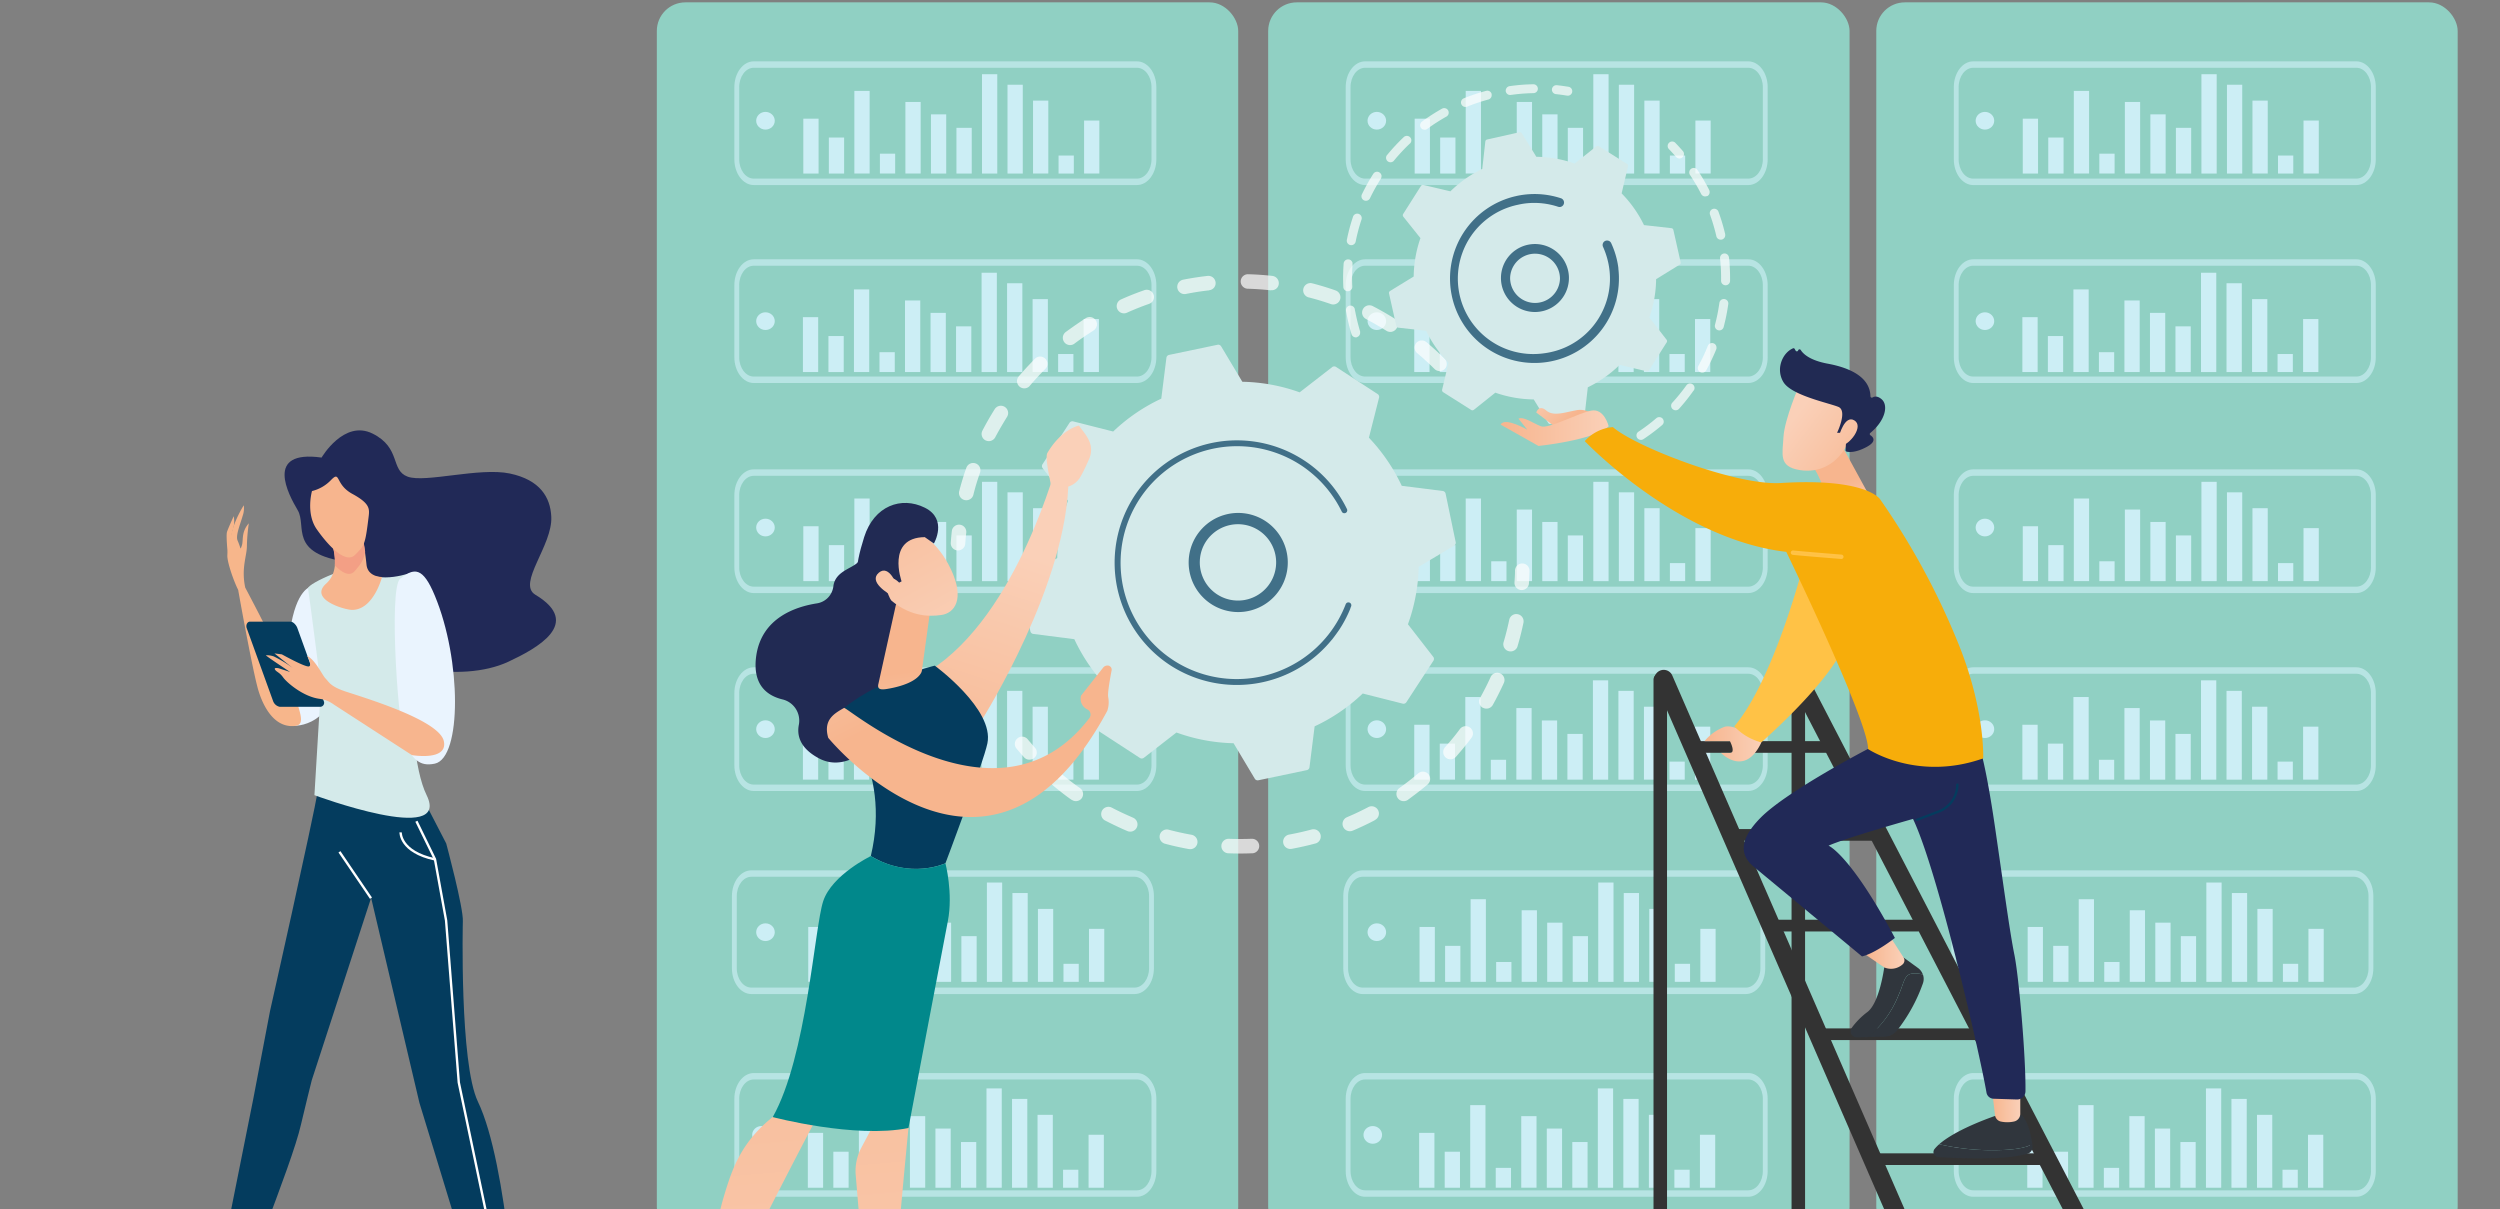 <?xml version="1.0" encoding="UTF-8"?> <svg xmlns="http://www.w3.org/2000/svg" xmlns:xlink="http://www.w3.org/1999/xlink" viewBox="0 0 740 358"><rect x="0" y="0" width="740" height="358" fill="#808080" stroke="none"/><defs><linearGradient id="a" x1="905.98" y1="180.11" x2="937.24" y2="251.25" gradientTransform="matrix(-1, 0.1, 0.1, 1, 1184.63, -109.09)" gradientUnits="userSpaceOnUse"><stop offset="0" stop-color="#fad0b8"></stop><stop offset="1" stop-color="#f7b58e"></stop></linearGradient><linearGradient id="b" x1="1327.96" y1="465.13" x2="1348.61" y2="223.78" gradientTransform="matrix(-1, 0, 0, 1, 1597.97, 0)" xlink:href="#a"></linearGradient><linearGradient id="c" x1="1369.5" y1="468.73" x2="1390.16" y2="227.31" gradientTransform="matrix(-1, 0, 0, 1, 1597.97, 0)" xlink:href="#a"></linearGradient><linearGradient id="d" x1="1325.69" y1="227.23" x2="1329.57" y2="198.85" gradientTransform="matrix(-1, 0, 0, 1, 1597.97, 0)" xlink:href="#a"></linearGradient><linearGradient id="e" x1="1315.9" y1="190.64" x2="1349.75" y2="130.41" gradientTransform="matrix(-1, 0, 0, 1, 1597.97, 0)" xlink:href="#a"></linearGradient><linearGradient id="f" x1="1323.11" y1="194.69" x2="1356.95" y2="134.45" gradientTransform="matrix(-1, 0, 0, 1, 1597.97, 0)" xlink:href="#a"></linearGradient><linearGradient id="g" x1="897.57" y1="177.76" x2="919.17" y2="226.89" xlink:href="#a"></linearGradient><linearGradient id="h" x1="6999.91" y1="4371.09" x2="7049.05" y2="4371.09" gradientTransform="matrix(0.45, 0.89, 0.89, -0.45, -6759.11, -4113.84)" xlink:href="#a"></linearGradient><linearGradient id="i" x1="524.88" y1="113.44" x2="514.51" y2="124.27" gradientTransform="matrix(-1, 0, 0, 1, 979.44, 0)" xlink:href="#a"></linearGradient><linearGradient id="j" x1="381.42" y1="328.1" x2="389.63" y2="328.1" gradientTransform="matrix(-1, 0, 0, 1, 979.44, 0)" xlink:href="#a"></linearGradient><linearGradient id="k" x1="415.73" y1="282.41" x2="427.27" y2="282.41" gradientTransform="matrix(-1, 0, 0, 1, 979.44, 0)" xlink:href="#a"></linearGradient><linearGradient id="l" x1="458.07" y1="220.19" x2="474.92" y2="220.19" gradientTransform="matrix(-1, 0, 0, 1, 979.44, 0)" xlink:href="#a"></linearGradient><linearGradient id="m" x1="1434.95" y1="-1928.87" x2="1375.73" y2="-1800.95" gradientTransform="matrix(-1, 0, 0, 1, 979.44, 0)" gradientUnits="userSpaceOnUse"><stop offset="0" stop-color="#f7b58e"></stop><stop offset="1" stop-color="#ffc246"></stop></linearGradient><linearGradient id="n" x1="430.85" y1="153.85" x2="434.31" y2="142.62" gradientTransform="matrix(-1, 0, 0, 1, 979.44, 0)" xlink:href="#a"></linearGradient><linearGradient id="o" x1="447.77" y1="122.88" x2="422.72" y2="142.04" gradientTransform="matrix(-1, 0, 0, 1, 979.44, 0)" xlink:href="#a"></linearGradient><linearGradient id="p" x1="444.67" y1="118.81" x2="419.62" y2="137.98" gradientTransform="matrix(-1, 0, 0, 1, 979.44, 0)" xlink:href="#a"></linearGradient><linearGradient id="q" x1="503.27" y1="126.73" x2="535.24" y2="126.73" gradientTransform="matrix(-1, 0, 0, 1, 979.44, 0)" xlink:href="#a"></linearGradient><linearGradient id="r" x1="688.78" y1="-161.88" x2="629.55" y2="-33.96" gradientTransform="matrix(1, 0, 0, 1, 0, 0)" xlink:href="#m"></linearGradient></defs><rect x="555.38" y="0.7" width="172.09" height="365.01" rx="8.46" transform="translate(1282.85 366.41) rotate(180)" style="fill:#90d0c3"></rect><path d="M697.49,54.78H584.07c-3.17,0-5.74-3.42-5.74-7.62V25.78c0-4.2,2.57-7.62,5.74-7.62H697.49c3.16,0,5.74,3.42,5.74,7.62V47.16C703.23,51.36,700.65,54.78,697.49,54.78ZM584.07,20.06c-2.38,0-4.31,2.57-4.31,5.72V47.16c0,3.15,1.93,5.71,4.31,5.71H697.49c2.37,0,4.31-2.56,4.31-5.71V25.78c0-3.15-1.94-5.72-4.31-5.72Z" style="fill:#cceef5;opacity:0.65"></path><path d="M697.49,113.37H584.07c-3.17,0-5.74-3.42-5.74-7.62V84.37c0-4.2,2.57-7.62,5.74-7.62H697.49c3.16,0,5.74,3.42,5.74,7.62v21.38C703.23,110,700.65,113.37,697.49,113.37ZM584.07,78.65c-2.38,0-4.31,2.57-4.31,5.72v21.38c0,3.15,1.93,5.71,4.31,5.71H697.49c2.37,0,4.31-2.56,4.31-5.71V84.37c0-3.15-1.94-5.72-4.31-5.72Z" style="fill:#cceef5;opacity:0.65"></path><path d="M697.49,175.55H584.07c-3.17,0-5.74-3.42-5.74-7.61V146.55c0-4.2,2.57-7.62,5.74-7.62H697.49c3.16,0,5.74,3.42,5.74,7.62v21.39C703.23,172.13,700.65,175.55,697.49,175.55ZM584.07,140.84c-2.38,0-4.31,2.56-4.31,5.71v21.39c0,3.15,1.93,5.71,4.31,5.71H697.49c2.37,0,4.31-2.56,4.31-5.71V146.55c0-3.15-1.94-5.71-4.31-5.71Z" style="fill:#cceef5;opacity:0.65"></path><path d="M697.49,234.14H584.07c-3.17,0-5.74-3.42-5.74-7.62V205.14c0-4.2,2.57-7.62,5.74-7.62H697.49c3.16,0,5.74,3.42,5.74,7.62v21.38C703.23,230.72,700.65,234.14,697.49,234.14ZM584.07,199.43c-2.38,0-4.31,2.56-4.31,5.71v21.38c0,3.15,1.93,5.72,4.31,5.72H697.49c2.37,0,4.31-2.57,4.31-5.72V205.14c0-3.15-1.94-5.71-4.31-5.71Z" style="fill:#cceef5;opacity:0.65"></path><path d="M696.77,294.24H583.35c-3.17,0-5.74-3.42-5.74-7.62V265.23c0-4.2,2.57-7.61,5.74-7.61H696.77c3.17,0,5.74,3.41,5.74,7.61v21.39C702.51,290.82,699.94,294.24,696.77,294.24ZM583.35,259.52c-2.37,0-4.31,2.56-4.31,5.71v21.39c0,3.15,1.94,5.71,4.31,5.71H696.77c2.38,0,4.31-2.56,4.31-5.71V265.23c0-3.15-1.93-5.71-4.31-5.71Z" style="fill:#cceef5;opacity:0.65"></path><path d="M697.49,354.24H584.07c-3.17,0-5.74-3.42-5.74-7.62V325.24c0-4.2,2.57-7.62,5.74-7.62H697.49c3.16,0,5.74,3.42,5.74,7.62v21.38C703.23,350.82,700.65,354.24,697.49,354.24ZM584.07,319.52c-2.38,0-4.31,2.57-4.31,5.72v21.38c0,3.15,1.93,5.71,4.31,5.71H697.49c2.37,0,4.31-2.56,4.31-5.71V325.24c0-3.15-1.94-5.72-4.31-5.72Z" style="fill:#cceef5;opacity:0.65"></path><ellipse cx="587.54" cy="35.74" rx="2.75" ry="2.62" style="fill:#cceef5"></ellipse><ellipse cx="587.54" cy="95.06" rx="2.75" ry="2.62" style="fill:#cceef5"></ellipse><ellipse cx="587.54" cy="156.15" rx="2.75" ry="2.62" style="fill:#cceef5"></ellipse><ellipse cx="587.54" cy="215.83" rx="2.75" ry="2.62" style="fill:#cceef5"></ellipse><ellipse cx="587.54" cy="275.93" rx="2.75" ry="2.62" style="fill:#cceef5"></ellipse><ellipse cx="586.34" cy="335.93" rx="2.75" ry="2.62" style="fill:#cceef5"></ellipse><rect x="600.07" y="335.33" width="4.52" height="16.24" style="fill:#cceef5"></rect><rect x="607.63" y="340.91" width="4.52" height="10.66" style="fill:#cceef5"></rect><rect x="615.18" y="327.12" width="4.52" height="24.45" style="fill:#cceef5"></rect><rect x="622.74" y="345.69" width="4.52" height="5.87" style="fill:#cceef5"></rect><rect x="630.29" y="330.38" width="4.52" height="21.18" style="fill:#cceef5"></rect><rect x="637.85" y="334.05" width="4.52" height="17.52" style="fill:#cceef5"></rect><rect x="645.4" y="338.04" width="4.52" height="13.53" style="fill:#cceef5"></rect><rect x="652.96" y="322.17" width="4.52" height="29.4" style="fill:#cceef5"></rect><rect x="660.51" y="325.28" width="4.52" height="26.29" style="fill:#cceef5"></rect><rect x="668.07" y="329.99" width="4.52" height="21.58" style="fill:#cceef5"></rect><rect x="675.62" y="346.24" width="4.52" height="5.33" style="fill:#cceef5"></rect><rect x="683.17" y="335.89" width="4.52" height="15.68" style="fill:#cceef5"></rect><rect x="600.19" y="274.38" width="4.52" height="16.24" style="fill:#cceef5"></rect><rect x="607.75" y="279.97" width="4.52" height="10.66" style="fill:#cceef5"></rect><rect x="615.3" y="266.17" width="4.52" height="24.45" style="fill:#cceef5"></rect><rect x="622.86" y="284.75" width="4.52" height="5.87" style="fill:#cceef5"></rect><rect x="630.41" y="269.44" width="4.52" height="21.18" style="fill:#cceef5"></rect><rect x="637.97" y="273.11" width="4.52" height="17.52" style="fill:#cceef5"></rect><rect x="645.52" y="277.1" width="4.52" height="13.53" style="fill:#cceef5"></rect><rect x="653.08" y="261.23" width="4.52" height="29.4" style="fill:#cceef5"></rect><rect x="660.63" y="264.34" width="4.52" height="26.29" style="fill:#cceef5"></rect><rect x="668.19" y="269.04" width="4.52" height="21.58" style="fill:#cceef5"></rect><rect x="675.74" y="285.29" width="4.52" height="5.33" style="fill:#cceef5"></rect><rect x="683.3" y="274.94" width="4.52" height="15.68" style="fill:#cceef5"></rect><rect x="598.62" y="214.53" width="4.52" height="16.24" style="fill:#cceef5"></rect><rect x="606.17" y="220.11" width="4.52" height="10.66" style="fill:#cceef5"></rect><rect x="613.73" y="206.32" width="4.52" height="24.45" style="fill:#cceef5"></rect><rect x="621.28" y="224.9" width="4.52" height="5.87" style="fill:#cceef5"></rect><rect x="628.83" y="209.59" width="4.52" height="21.18" style="fill:#cceef5"></rect><rect x="636.39" y="213.26" width="4.52" height="17.52" style="fill:#cceef5"></rect><rect x="643.94" y="217.24" width="4.52" height="13.53" style="fill:#cceef5"></rect><rect x="651.5" y="201.38" width="4.52" height="29.4" style="fill:#cceef5"></rect><rect x="659.05" y="204.49" width="4.52" height="26.29" style="fill:#cceef5"></rect><rect x="666.61" y="209.19" width="4.52" height="21.58" style="fill:#cceef5"></rect><rect x="674.16" y="225.44" width="4.52" height="5.33" style="fill:#cceef5"></rect><rect x="681.72" y="215.09" width="4.52" height="15.68" style="fill:#cceef5"></rect><rect x="598.74" y="155.77" width="4.52" height="16.24" style="fill:#cceef5"></rect><rect x="606.29" y="161.36" width="4.52" height="10.66" style="fill:#cceef5"></rect><rect x="613.85" y="147.56" width="4.52" height="24.45" style="fill:#cceef5"></rect><rect x="621.4" y="166.14" width="4.52" height="5.87" style="fill:#cceef5"></rect><rect x="628.96" y="150.83" width="4.52" height="21.18" style="fill:#cceef5"></rect><rect x="636.51" y="154.5" width="4.52" height="17.52" style="fill:#cceef5"></rect><rect x="644.07" y="158.49" width="4.52" height="13.53" style="fill:#cceef5"></rect><rect x="651.62" y="142.62" width="4.52" height="29.4" style="fill:#cceef5"></rect><rect x="659.18" y="145.73" width="4.52" height="26.29" style="fill:#cceef5"></rect><rect x="666.73" y="150.43" width="4.52" height="21.58" style="fill:#cceef5"></rect><rect x="674.29" y="166.68" width="4.52" height="5.33" style="fill:#cceef5"></rect><rect x="681.84" y="156.33" width="4.52" height="15.68" style="fill:#cceef5"></rect><rect x="598.62" y="93.88" width="4.52" height="16.24" style="fill:#cceef5"></rect><rect x="606.17" y="99.47" width="4.52" height="10.66" style="fill:#cceef5"></rect><rect x="613.73" y="85.67" width="4.52" height="24.45" style="fill:#cceef5"></rect><rect x="621.28" y="104.25" width="4.52" height="5.87" style="fill:#cceef5"></rect><rect x="628.83" y="88.94" width="4.52" height="21.18" style="fill:#cceef5"></rect><rect x="636.39" y="92.61" width="4.52" height="17.52" style="fill:#cceef5"></rect><rect x="643.94" y="96.6" width="4.52" height="13.53" style="fill:#cceef5"></rect><rect x="651.5" y="80.73" width="4.52" height="29.4" style="fill:#cceef5"></rect><rect x="659.05" y="83.84" width="4.52" height="26.29" style="fill:#cceef5"></rect><rect x="666.61" y="88.54" width="4.52" height="21.58" style="fill:#cceef5"></rect><rect x="674.16" y="104.79" width="4.52" height="5.33" style="fill:#cceef5"></rect><rect x="681.72" y="94.44" width="4.52" height="15.68" style="fill:#cceef5"></rect><rect x="598.74" y="35.13" width="4.52" height="16.24" style="fill:#cceef5"></rect><rect x="606.29" y="40.71" width="4.52" height="10.66" style="fill:#cceef5"></rect><rect x="613.85" y="26.91" width="4.52" height="24.45" style="fill:#cceef5"></rect><rect x="621.4" y="45.49" width="4.52" height="5.87" style="fill:#cceef5"></rect><rect x="628.96" y="30.18" width="4.52" height="21.18" style="fill:#cceef5"></rect><rect x="636.51" y="33.85" width="4.52" height="17.52" style="fill:#cceef5"></rect><rect x="644.07" y="37.84" width="4.52" height="13.53" style="fill:#cceef5"></rect><rect x="651.62" y="21.97" width="4.52" height="29.4" style="fill:#cceef5"></rect><rect x="659.18" y="25.08" width="4.52" height="26.29" style="fill:#cceef5"></rect><rect x="666.73" y="29.78" width="4.52" height="21.58" style="fill:#cceef5"></rect><rect x="674.29" y="46.04" width="4.52" height="5.33" style="fill:#cceef5"></rect><rect x="681.84" y="35.68" width="4.52" height="15.68" style="fill:#cceef5"></rect><rect x="375.38" y="0.7" width="172.09" height="365.01" rx="8.46" transform="translate(922.85 366.41) rotate(180)" style="fill:#90d0c3"></rect><path d="M517.49,54.78H404.07c-3.17,0-5.74-3.42-5.74-7.62V25.78c0-4.2,2.57-7.62,5.74-7.62H517.49c3.17,0,5.74,3.42,5.74,7.62V47.16C523.23,51.36,520.66,54.78,517.49,54.78ZM404.07,20.06c-2.38,0-4.31,2.57-4.31,5.72V47.16c0,3.15,1.93,5.71,4.31,5.71H517.49c2.37,0,4.31-2.56,4.31-5.71V25.78c0-3.15-1.94-5.72-4.31-5.72Z" style="fill:#cceef5;opacity:0.65"></path><path d="M517.49,113.37H404.07c-3.17,0-5.74-3.42-5.74-7.62V84.37c0-4.2,2.57-7.62,5.74-7.62H517.49c3.17,0,5.74,3.42,5.74,7.62v21.38C523.23,110,520.66,113.37,517.49,113.37ZM404.07,78.65c-2.38,0-4.31,2.57-4.31,5.72v21.38c0,3.15,1.93,5.71,4.31,5.71H517.49c2.37,0,4.31-2.56,4.31-5.71V84.37c0-3.15-1.94-5.72-4.31-5.72Z" style="fill:#cceef5;opacity:0.65"></path><path d="M517.49,175.55H404.07c-3.17,0-5.74-3.42-5.74-7.61V146.55c0-4.2,2.57-7.62,5.74-7.62H517.49c3.17,0,5.74,3.42,5.74,7.62v21.39C523.23,172.13,520.66,175.55,517.49,175.55ZM404.07,140.84c-2.38,0-4.31,2.56-4.31,5.71v21.39c0,3.15,1.93,5.71,4.31,5.71H517.49c2.37,0,4.31-2.56,4.31-5.71V146.55c0-3.15-1.94-5.71-4.31-5.71Z" style="fill:#cceef5;opacity:0.65"></path><path d="M517.49,234.14H404.07c-3.17,0-5.74-3.42-5.74-7.62V205.14c0-4.2,2.57-7.62,5.74-7.62H517.49c3.17,0,5.74,3.42,5.74,7.62v21.38C523.23,230.72,520.66,234.14,517.49,234.14ZM404.07,199.43c-2.38,0-4.31,2.56-4.31,5.71v21.38c0,3.15,1.93,5.72,4.31,5.72H517.49c2.37,0,4.31-2.57,4.31-5.72V205.14c0-3.15-1.94-5.71-4.31-5.71Z" style="fill:#cceef5;opacity:0.65"></path><path d="M516.77,294.24H403.35c-3.16,0-5.74-3.42-5.74-7.62V265.23c0-4.2,2.58-7.61,5.74-7.61H516.77c3.17,0,5.74,3.41,5.74,7.61v21.39C522.51,290.82,519.94,294.24,516.77,294.24ZM403.35,259.52c-2.37,0-4.31,2.56-4.31,5.71v21.39c0,3.15,1.94,5.71,4.31,5.71H516.77c2.38,0,4.31-2.56,4.31-5.71V265.23c0-3.15-1.93-5.71-4.31-5.71Z" style="fill:#cceef5;opacity:0.65"></path><path d="M517.49,354.24H404.07c-3.17,0-5.74-3.42-5.74-7.62V325.24c0-4.2,2.57-7.62,5.74-7.62H517.49c3.17,0,5.74,3.42,5.74,7.62v21.38C523.23,350.82,520.66,354.24,517.49,354.24ZM404.07,319.52c-2.38,0-4.31,2.57-4.31,5.72v21.38c0,3.15,1.93,5.71,4.31,5.71H517.49c2.37,0,4.31-2.56,4.31-5.71V325.24c0-3.15-1.94-5.72-4.31-5.72Z" style="fill:#cceef5;opacity:0.65"></path><ellipse cx="407.54" cy="35.74" rx="2.75" ry="2.62" style="fill:#cceef5"></ellipse><ellipse cx="407.54" cy="95.06" rx="2.75" ry="2.62" style="fill:#cceef5"></ellipse><ellipse cx="407.54" cy="156.15" rx="2.75" ry="2.62" style="fill:#cceef5"></ellipse><ellipse cx="407.54" cy="215.83" rx="2.75" ry="2.62" style="fill:#cceef5"></ellipse><ellipse cx="407.54" cy="275.93" rx="2.75" ry="2.62" style="fill:#cceef5"></ellipse><ellipse cx="406.34" cy="335.93" rx="2.75" ry="2.62" style="fill:#cceef5"></ellipse><rect x="420.07" y="335.33" width="4.52" height="16.24" style="fill:#cceef5"></rect><rect x="427.63" y="340.91" width="4.52" height="10.66" style="fill:#cceef5"></rect><rect x="435.18" y="327.12" width="4.52" height="24.45" style="fill:#cceef5"></rect><rect x="442.74" y="345.69" width="4.52" height="5.87" style="fill:#cceef5"></rect><rect x="450.29" y="330.38" width="4.52" height="21.18" style="fill:#cceef5"></rect><rect x="457.85" y="334.05" width="4.52" height="17.52" style="fill:#cceef5"></rect><rect x="465.4" y="338.04" width="4.52" height="13.53" style="fill:#cceef5"></rect><rect x="472.96" y="322.17" width="4.52" height="29.4" style="fill:#cceef5"></rect><rect x="480.51" y="325.28" width="4.52" height="26.29" style="fill:#cceef5"></rect><rect x="488.07" y="329.99" width="4.52" height="21.58" style="fill:#cceef5"></rect><rect x="495.62" y="346.24" width="4.52" height="5.33" style="fill:#cceef5"></rect><rect x="503.18" y="335.89" width="4.52" height="15.68" style="fill:#cceef5"></rect><rect x="420.19" y="274.38" width="4.52" height="16.24" style="fill:#cceef5"></rect><rect x="427.75" y="279.97" width="4.52" height="10.66" style="fill:#cceef5"></rect><rect x="435.3" y="266.17" width="4.52" height="24.45" style="fill:#cceef5"></rect><rect x="442.86" y="284.75" width="4.52" height="5.87" style="fill:#cceef5"></rect><rect x="450.41" y="269.44" width="4.52" height="21.18" style="fill:#cceef5"></rect><rect x="457.97" y="273.11" width="4.52" height="17.52" style="fill:#cceef5"></rect><rect x="465.52" y="277.1" width="4.52" height="13.53" style="fill:#cceef5"></rect><rect x="473.08" y="261.23" width="4.52" height="29.4" style="fill:#cceef5"></rect><rect x="480.63" y="264.34" width="4.52" height="26.29" style="fill:#cceef5"></rect><rect x="488.19" y="269.04" width="4.52" height="21.58" style="fill:#cceef5"></rect><rect x="495.74" y="285.29" width="4.52" height="5.33" style="fill:#cceef5"></rect><rect x="503.3" y="274.94" width="4.52" height="15.68" style="fill:#cceef5"></rect><rect x="418.62" y="214.53" width="4.52" height="16.24" style="fill:#cceef5"></rect><rect x="426.17" y="220.11" width="4.52" height="10.66" style="fill:#cceef5"></rect><rect x="433.73" y="206.32" width="4.52" height="24.45" style="fill:#cceef5"></rect><rect x="441.28" y="224.9" width="4.52" height="5.87" style="fill:#cceef5"></rect><rect x="448.84" y="209.59" width="4.52" height="21.18" style="fill:#cceef5"></rect><rect x="456.39" y="213.26" width="4.52" height="17.52" style="fill:#cceef5"></rect><rect x="463.95" y="217.24" width="4.52" height="13.53" style="fill:#cceef5"></rect><rect x="471.5" y="201.38" width="4.52" height="29.4" style="fill:#cceef5"></rect><rect x="479.05" y="204.49" width="4.52" height="26.29" style="fill:#cceef5"></rect><rect x="486.61" y="209.19" width="4.52" height="21.58" style="fill:#cceef5"></rect><rect x="494.16" y="225.44" width="4.52" height="5.33" style="fill:#cceef5"></rect><rect x="501.72" y="215.09" width="4.52" height="15.68" style="fill:#cceef5"></rect><rect x="418.74" y="155.77" width="4.52" height="16.24" style="fill:#cceef5"></rect><rect x="426.29" y="161.36" width="4.52" height="10.66" style="fill:#cceef5"></rect><rect x="433.85" y="147.56" width="4.52" height="24.45" style="fill:#cceef5"></rect><rect x="441.4" y="166.14" width="4.52" height="5.87" style="fill:#cceef5"></rect><rect x="448.96" y="150.83" width="4.52" height="21.18" style="fill:#cceef5"></rect><rect x="456.51" y="154.5" width="4.52" height="17.52" style="fill:#cceef5"></rect><rect x="464.07" y="158.49" width="4.52" height="13.53" style="fill:#cceef5"></rect><rect x="471.62" y="142.62" width="4.52" height="29.4" style="fill:#cceef5"></rect><rect x="479.18" y="145.73" width="4.52" height="26.29" style="fill:#cceef5"></rect><rect x="486.73" y="150.43" width="4.52" height="21.58" style="fill:#cceef5"></rect><rect x="494.29" y="166.68" width="4.52" height="5.33" style="fill:#cceef5"></rect><rect x="501.84" y="156.33" width="4.52" height="15.68" style="fill:#cceef5"></rect><rect x="418.62" y="93.88" width="4.52" height="16.24" style="fill:#cceef5"></rect><rect x="426.17" y="99.47" width="4.52" height="10.66" style="fill:#cceef5"></rect><rect x="433.73" y="85.67" width="4.52" height="24.45" style="fill:#cceef5"></rect><rect x="441.28" y="104.25" width="4.52" height="5.87" style="fill:#cceef5"></rect><rect x="448.84" y="88.94" width="4.52" height="21.18" style="fill:#cceef5"></rect><rect x="456.39" y="92.61" width="4.52" height="17.52" style="fill:#cceef5"></rect><rect x="463.95" y="96.6" width="4.52" height="13.53" style="fill:#cceef5"></rect><rect x="471.5" y="80.73" width="4.52" height="29.4" style="fill:#cceef5"></rect><rect x="479.05" y="83.84" width="4.52" height="26.29" style="fill:#cceef5"></rect><rect x="486.61" y="88.54" width="4.52" height="21.58" style="fill:#cceef5"></rect><rect x="494.16" y="104.79" width="4.52" height="5.33" style="fill:#cceef5"></rect><rect x="501.72" y="94.44" width="4.52" height="15.68" style="fill:#cceef5"></rect><rect x="418.74" y="35.13" width="4.52" height="16.24" style="fill:#cceef5"></rect><rect x="426.29" y="40.71" width="4.52" height="10.66" style="fill:#cceef5"></rect><rect x="433.85" y="26.91" width="4.52" height="24.45" style="fill:#cceef5"></rect><rect x="441.4" y="45.49" width="4.52" height="5.87" style="fill:#cceef5"></rect><rect x="448.96" y="30.18" width="4.52" height="21.18" style="fill:#cceef5"></rect><rect x="456.51" y="33.85" width="4.52" height="17.52" style="fill:#cceef5"></rect><rect x="464.07" y="37.84" width="4.52" height="13.53" style="fill:#cceef5"></rect><rect x="471.62" y="21.97" width="4.52" height="29.4" style="fill:#cceef5"></rect><rect x="479.18" y="25.08" width="4.52" height="26.29" style="fill:#cceef5"></rect><rect x="486.73" y="29.78" width="4.52" height="21.58" style="fill:#cceef5"></rect><rect x="494.29" y="46.04" width="4.52" height="5.33" style="fill:#cceef5"></rect><rect x="501.84" y="35.68" width="4.52" height="15.68" style="fill:#cceef5"></rect><rect x="194.43" y="0.7" width="172.09" height="365.01" rx="8.46" transform="translate(560.94 366.41) rotate(180)" style="fill:#90d0c3"></rect><path d="M336.53,54.78H223.11c-3.16,0-5.74-3.42-5.74-7.62V25.78c0-4.2,2.58-7.62,5.74-7.62H336.53c3.17,0,5.75,3.42,5.75,7.62V47.16C342.28,51.36,339.7,54.78,336.53,54.78ZM223.11,20.06c-2.37,0-4.3,2.57-4.3,5.72V47.16c0,3.15,1.93,5.71,4.3,5.71H336.53c2.38,0,4.31-2.56,4.31-5.71V25.78c0-3.15-1.93-5.72-4.31-5.72Z" style="fill:#cceef5;opacity:0.65"></path><path d="M336.53,113.37H223.11c-3.16,0-5.74-3.42-5.74-7.62V84.37c0-4.2,2.58-7.62,5.74-7.62H336.53c3.17,0,5.75,3.42,5.75,7.62v21.38C342.28,110,339.7,113.37,336.53,113.37ZM223.11,78.65c-2.37,0-4.3,2.57-4.3,5.72v21.38c0,3.15,1.93,5.71,4.3,5.71H336.53c2.38,0,4.31-2.56,4.31-5.71V84.37c0-3.15-1.93-5.72-4.31-5.72Z" style="fill:#cceef5;opacity:0.65"></path><path d="M336.53,175.55H223.11c-3.16,0-5.74-3.42-5.74-7.61V146.55c0-4.2,2.58-7.62,5.74-7.62H336.53c3.17,0,5.75,3.42,5.75,7.62v21.39C342.28,172.13,339.7,175.55,336.53,175.55ZM223.11,140.84c-2.37,0-4.3,2.56-4.3,5.71v21.39c0,3.15,1.93,5.71,4.3,5.71H336.53c2.38,0,4.31-2.56,4.31-5.71V146.55c0-3.15-1.93-5.71-4.31-5.71Z" style="fill:#cceef5;opacity:0.65"></path><path d="M336.53,234.14H223.11c-3.16,0-5.74-3.42-5.74-7.62V205.14c0-4.2,2.58-7.62,5.74-7.62H336.53c3.17,0,5.75,3.42,5.75,7.62v21.38C342.28,230.72,339.7,234.14,336.53,234.14ZM223.11,199.43c-2.37,0-4.3,2.56-4.3,5.71v21.38c0,3.15,1.93,5.72,4.3,5.72H336.53c2.38,0,4.31-2.57,4.31-5.72V205.14c0-3.15-1.93-5.71-4.31-5.71Z" style="fill:#cceef5;opacity:0.65"></path><path d="M335.82,294.24H222.4c-3.17,0-5.75-3.42-5.75-7.62V265.23c0-4.2,2.58-7.61,5.75-7.61H335.82c3.16,0,5.74,3.41,5.74,7.61v21.39C341.56,290.82,339,294.24,335.82,294.24ZM222.4,259.52c-2.38,0-4.31,2.56-4.31,5.71v21.39c0,3.15,1.93,5.71,4.31,5.71H335.82c2.37,0,4.3-2.56,4.3-5.71V265.23c0-3.15-1.93-5.71-4.3-5.71Z" style="fill:#cceef5;opacity:0.65"></path><path d="M336.53,354.24H223.11c-3.16,0-5.74-3.42-5.74-7.62V325.24c0-4.2,2.58-7.62,5.74-7.62H336.53c3.17,0,5.75,3.42,5.75,7.62v21.38C342.28,350.82,339.7,354.24,336.53,354.24ZM223.11,319.52c-2.37,0-4.3,2.57-4.3,5.72v21.38c0,3.15,1.93,5.71,4.3,5.71H336.53c2.38,0,4.31-2.56,4.31-5.71V325.24c0-3.15-1.93-5.72-4.31-5.72Z" style="fill:#cceef5;opacity:0.65"></path><ellipse cx="226.58" cy="35.74" rx="2.75" ry="2.62" style="fill:#cceef5"></ellipse><ellipse cx="226.58" cy="95.06" rx="2.75" ry="2.62" style="fill:#cceef5"></ellipse><ellipse cx="226.58" cy="156.15" rx="2.75" ry="2.62" style="fill:#cceef5"></ellipse><ellipse cx="226.58" cy="215.83" rx="2.75" ry="2.62" style="fill:#cceef5"></ellipse><ellipse cx="226.58" cy="275.93" rx="2.75" ry="2.62" style="fill:#cceef5"></ellipse><ellipse cx="225.39" cy="335.93" rx="2.75" ry="2.62" style="fill:#cceef5"></ellipse><rect x="239.12" y="335.33" width="4.52" height="16.24" style="fill:#cceef5"></rect><rect x="246.67" y="340.91" width="4.52" height="10.66" style="fill:#cceef5"></rect><rect x="254.23" y="327.12" width="4.52" height="24.45" style="fill:#cceef5"></rect><rect x="261.78" y="345.69" width="4.52" height="5.87" style="fill:#cceef5"></rect><rect x="269.34" y="330.38" width="4.52" height="21.18" style="fill:#cceef5"></rect><rect x="276.89" y="334.05" width="4.52" height="17.52" style="fill:#cceef5"></rect><rect x="284.45" y="338.04" width="4.52" height="13.53" style="fill:#cceef5"></rect><rect x="292" y="322.17" width="4.52" height="29.4" style="fill:#cceef5"></rect><rect x="299.56" y="325.28" width="4.52" height="26.29" style="fill:#cceef5"></rect><rect x="307.11" y="329.99" width="4.52" height="21.58" style="fill:#cceef5"></rect><rect x="314.67" y="346.24" width="4.52" height="5.33" style="fill:#cceef5"></rect><rect x="322.22" y="335.89" width="4.52" height="15.68" style="fill:#cceef5"></rect><rect x="239.24" y="274.38" width="4.52" height="16.24" style="fill:#cceef5"></rect><rect x="246.79" y="279.97" width="4.52" height="10.66" style="fill:#cceef5"></rect><rect x="254.35" y="266.17" width="4.52" height="24.45" style="fill:#cceef5"></rect><rect x="261.9" y="284.75" width="4.52" height="5.87" style="fill:#cceef5"></rect><rect x="269.46" y="269.44" width="4.52" height="21.18" style="fill:#cceef5"></rect><rect x="277.01" y="273.11" width="4.52" height="17.52" style="fill:#cceef5"></rect><rect x="284.57" y="277.1" width="4.52" height="13.53" style="fill:#cceef5"></rect><rect x="292.12" y="261.23" width="4.52" height="29.4" style="fill:#cceef5"></rect><rect x="299.68" y="264.34" width="4.52" height="26.29" style="fill:#cceef5"></rect><rect x="307.23" y="269.04" width="4.52" height="21.58" style="fill:#cceef5"></rect><rect x="314.79" y="285.29" width="4.52" height="5.33" style="fill:#cceef5"></rect><rect x="322.34" y="274.94" width="4.52" height="15.68" style="fill:#cceef5"></rect><rect x="237.66" y="214.53" width="4.52" height="16.24" style="fill:#cceef5"></rect><rect x="245.22" y="220.11" width="4.52" height="10.66" style="fill:#cceef5"></rect><rect x="252.77" y="206.32" width="4.52" height="24.45" style="fill:#cceef5"></rect><rect x="260.33" y="224.9" width="4.52" height="5.87" style="fill:#cceef5"></rect><rect x="267.88" y="209.59" width="4.52" height="21.18" style="fill:#cceef5"></rect><rect x="275.44" y="213.26" width="4.52" height="17.52" style="fill:#cceef5"></rect><rect x="282.99" y="217.24" width="4.52" height="13.53" style="fill:#cceef5"></rect><rect x="290.55" y="201.38" width="4.52" height="29.4" style="fill:#cceef5"></rect><rect x="298.1" y="204.49" width="4.52" height="26.29" style="fill:#cceef5"></rect><rect x="305.65" y="209.19" width="4.52" height="21.58" style="fill:#cceef5"></rect><rect x="313.21" y="225.44" width="4.52" height="5.33" style="fill:#cceef5"></rect><rect x="320.76" y="215.09" width="4.52" height="15.68" style="fill:#cceef5"></rect><rect x="237.78" y="155.77" width="4.52" height="16.24" style="fill:#cceef5"></rect><rect x="245.34" y="161.36" width="4.52" height="10.66" style="fill:#cceef5"></rect><rect x="252.89" y="147.56" width="4.52" height="24.45" style="fill:#cceef5"></rect><rect x="260.45" y="166.14" width="4.52" height="5.87" style="fill:#cceef5"></rect><rect x="268" y="150.83" width="4.52" height="21.18" style="fill:#cceef5"></rect><rect x="275.56" y="154.5" width="4.52" height="17.52" style="fill:#cceef5"></rect><rect x="283.11" y="158.49" width="4.52" height="13.53" style="fill:#cceef5"></rect><rect x="290.67" y="142.62" width="4.52" height="29.4" style="fill:#cceef5"></rect><rect x="298.22" y="145.73" width="4.52" height="26.29" style="fill:#cceef5"></rect><rect x="305.78" y="150.43" width="4.52" height="21.58" style="fill:#cceef5"></rect><rect x="313.33" y="166.68" width="4.52" height="5.33" style="fill:#cceef5"></rect><rect x="320.89" y="156.33" width="4.52" height="15.68" style="fill:#cceef5"></rect><rect x="237.66" y="93.88" width="4.52" height="16.24" style="fill:#cceef5"></rect><rect x="245.22" y="99.47" width="4.52" height="10.66" style="fill:#cceef5"></rect><rect x="252.77" y="85.67" width="4.52" height="24.45" style="fill:#cceef5"></rect><rect x="260.33" y="104.25" width="4.52" height="5.87" style="fill:#cceef5"></rect><rect x="267.88" y="88.94" width="4.52" height="21.18" style="fill:#cceef5"></rect><rect x="275.44" y="92.61" width="4.52" height="17.52" style="fill:#cceef5"></rect><rect x="282.99" y="96.6" width="4.52" height="13.53" style="fill:#cceef5"></rect><rect x="290.55" y="80.73" width="4.52" height="29.4" style="fill:#cceef5"></rect><rect x="298.1" y="83.84" width="4.52" height="26.29" style="fill:#cceef5"></rect><rect x="305.65" y="88.54" width="4.52" height="21.58" style="fill:#cceef5"></rect><rect x="313.21" y="104.79" width="4.52" height="5.33" style="fill:#cceef5"></rect><rect x="320.76" y="94.44" width="4.52" height="15.68" style="fill:#cceef5"></rect><rect x="237.78" y="35.13" width="4.52" height="16.24" style="fill:#cceef5"></rect><rect x="245.34" y="40.71" width="4.52" height="10.66" style="fill:#cceef5"></rect><rect x="252.89" y="26.91" width="4.52" height="24.45" style="fill:#cceef5"></rect><rect x="260.45" y="45.49" width="4.52" height="5.87" style="fill:#cceef5"></rect><rect x="268" y="30.18" width="4.52" height="21.18" style="fill:#cceef5"></rect><rect x="275.56" y="33.85" width="4.52" height="17.52" style="fill:#cceef5"></rect><rect x="283.11" y="37.84" width="4.52" height="13.53" style="fill:#cceef5"></rect><rect x="290.67" y="21.97" width="4.52" height="29.4" style="fill:#cceef5"></rect><rect x="298.22" y="25.08" width="4.52" height="26.29" style="fill:#cceef5"></rect><rect x="305.78" y="29.78" width="4.52" height="21.58" style="fill:#cceef5"></rect><rect x="313.33" y="46.04" width="4.52" height="5.33" style="fill:#cceef5"></rect><rect x="320.89" y="35.68" width="4.52" height="15.68" style="fill:#cceef5"></rect><g style="opacity:0.71"><path d="M427.63,109.23a2.15,2.15,0,0,1-3,0c-1.63-1.63-3.36-3.21-5.13-4.7a2.14,2.14,0,0,1-.29-3l0,0a2.13,2.13,0,0,1,3-.26c1.87,1.56,3.69,3.23,5.4,4.94a2.15,2.15,0,0,1,.16,2.87Zm-17.3-11.35c-2-1.24-4-2.4-6-3.46a2.14,2.14,0,0,1,2-3.81c2.16,1.11,4.29,2.33,6.36,3.63a2.15,2.15,0,0,1,.67,3l-.15.21A2.16,2.16,0,0,1,410.33,97.88ZM393.92,90c-2.18-.76-4.42-1.44-6.66-2a2.15,2.15,0,0,1,1.07-4.16c2.36.61,4.72,1.32,7,2.13a2.14,2.14,0,0,1,1.32,2.73,2.21,2.21,0,0,1-.36.64A2.14,2.14,0,0,1,393.92,90Zm-17.77-4.06c-2.3-.26-4.63-.42-6.94-.48a2.15,2.15,0,0,1,.11-4.29c2.43.06,4.89.23,7.31.5a2.16,2.16,0,0,1,1.43,3.49A2.13,2.13,0,0,1,376.15,85.89Zm-18.23,0c-2.29.25-4.61.61-6.88,1.07a2.15,2.15,0,0,1-.84-4.22c2.39-.47,4.83-.85,7.24-1.12a2.14,2.14,0,0,1,2.37,1.89,2.11,2.11,0,0,1-.46,1.59A2.14,2.14,0,0,1,357.92,85.9Zm-17.78,4c-2.18.76-4.35,1.63-6.46,2.57a2.15,2.15,0,1,1-1.75-3.92c2.22-1,4.51-1.9,6.8-2.7a2.15,2.15,0,0,1,2.38,3.38A2.1,2.1,0,0,1,340.14,89.93ZM285.47,148a2.15,2.15,0,0,1-1.54-2.62c.61-2.35,1.32-4.71,2.14-7a2.15,2.15,0,0,1,4.05,1.43c-.77,2.18-1.46,4.42-2,6.65a2.34,2.34,0,0,1-.41.82A2.18,2.18,0,0,1,285.47,148Zm38.24-50.18c-1.95,1.22-3.88,2.54-5.72,3.93a2.15,2.15,0,0,1-2.59-3.43c2-1.46,4-2.86,6-4.15a2.15,2.15,0,0,1,2.81,3.18A2.23,2.23,0,0,1,323.71,97.81Zm-32,32.53a2.14,2.14,0,0,1-.91-2.89c1.12-2.16,2.34-4.3,3.64-6.35a2.15,2.15,0,0,1,3.64,2.29c-1.24,2-2.41,4-3.47,6a2.25,2.25,0,0,1-.24.36A2.15,2.15,0,0,1,291.71,130.34Zm17.75-21.19c-1.63,1.63-3.22,3.35-4.71,5.12a2.15,2.15,0,0,1-3.31-2.73l0,0c1.57-1.86,3.24-3.67,4.95-5.39a2.15,2.15,0,0,1,3.19,2.87C309.57,109,309.51,109.09,309.46,109.15Z" style="fill:#fefefe"></path><path d="M285.24,162.14a2.09,2.09,0,0,0,.47-1.2c.08-1.1.18-2.22.31-3.33a2.15,2.15,0,0,0-4.27-.48c-.13,1.16-.24,2.34-.32,3.5a2.14,2.14,0,0,0,2,2.3A2.18,2.18,0,0,0,285.24,162.14Z" style="fill:#fefefe"></path></g><g style="opacity:0.71"><path d="M306.41,224.09a2.15,2.15,0,0,0-.07-2.78c-.74-.83-1.48-1.68-2.19-2.54a2.15,2.15,0,0,0-3.31,2.74c.75.9,1.52,1.8,2.3,2.67a2.16,2.16,0,0,0,3,.16A2.73,2.73,0,0,0,306.41,224.09Z" style="fill:#fefefe"></path><path d="M430.92,224.06a2.15,2.15,0,0,1-3.21-2.86c1.5-1.68,3-3.46,4.34-5.29a2.15,2.15,0,1,1,3.43,2.58c-.6.8-1.21,1.58-1.83,2.35C432.77,221.93,431.85,223,430.92,224.06Zm8-14.55a2.15,2.15,0,0,1-.82-2.92c1.11-2,2.15-4,3.09-6.11a2.15,2.15,0,1,1,3.91,1.78c-1,2.17-2.08,4.34-3.25,6.43a1.61,1.61,0,0,1-.21.3A2.15,2.15,0,0,1,439,209.51Zm-16.4,22.73c-1.82,1.55-3.73,3-5.68,4.43a2.15,2.15,0,1,1-2.5-3.49c1.85-1.33,3.66-2.74,5.39-4.21a2.15,2.15,0,0,1,3.07,3A3.83,3.83,0,0,1,422.55,232.24Zm24-39.5a2.14,2.14,0,0,1-1.45-2.67c.65-2.18,1.21-4.41,1.67-6.64a2.15,2.15,0,0,1,4.21.87c-.49,2.35-1.08,4.7-1.76,7a2.1,2.1,0,0,1-.39.74A2.15,2.15,0,0,1,446.56,192.74ZM406.91,242.8c-2.12,1.11-4.31,2.15-6.52,3.08a2.15,2.15,0,1,1-1.66-4c2.09-.88,4.17-1.87,6.18-2.92a2.15,2.15,0,1,1,2,3.8Zm-17.58,6.88c-2.31.62-4.67,1.15-7,1.58a2.14,2.14,0,0,1-.76-4.22c2.23-.41,4.48-.92,6.68-1.51a2.15,2.15,0,0,1,2.22,3.43A2.08,2.08,0,0,1,389.33,249.68Zm-18.66,2.89c-2.39.1-4.81.1-7.2,0a2.15,2.15,0,0,1,.17-4.29c2.27.09,4.57.08,6.85,0a2.15,2.15,0,0,1,.18,4.3Zm-18.84-1.26c-2.36-.42-4.72-.95-7-1.57a2.14,2.14,0,1,1,1.11-4.14c2.19.58,4.44,1.08,6.68,1.48a2.15,2.15,0,1,1-.76,4.23ZM333.72,246c-2.2-.93-4.4-2-6.52-3.08a2.15,2.15,0,1,1,2-3.8c2,1.05,4.1,2,6.19,2.92a2.15,2.15,0,0,1,1.14,2.81,2.11,2.11,0,0,1-.31.52A2.15,2.15,0,0,1,333.72,246Zm-16.48-9.21c-1.44-1-2.86-2.1-4.22-3.2-.5-.4-1-.81-1.47-1.21a2.13,2.13,0,0,1-.26-3,2.15,2.15,0,0,1,3-.26l1.4,1.16c1.3,1.05,2.65,2.07,4,3a2.15,2.15,0,0,1,.5,3l-.08.1A2.14,2.14,0,0,1,317.24,236.74Z" style="fill:#fefefe"></path><path d="M452.1,173.85a2.09,2.09,0,0,0,.47-1.2c.08-1.16.13-2.34.16-3.52a2.15,2.15,0,1,0-4.29-.11c0,1.12-.08,2.24-.15,3.34a2.14,2.14,0,0,0,3.81,1.49Z" style="fill:#fefefe"></path></g><path d="M427.9,146.12a1,1,0,0,0-.86-.79l-12.12-1.53a53.48,53.48,0,0,0-9.72-14.24l3-11.84a1,1,0,0,0-.42-1.08l-12.27-8a1,1,0,0,0-1.16,0l-9.65,7.49A53.22,53.22,0,0,0,367.73,113l-6.27-10.48a1,1,0,0,0-1.07-.47l-14.34,3a1,1,0,0,0-.79.85L343.74,118a53.28,53.28,0,0,0-14.24,9.73l-11.84-3a1,1,0,0,0-1.08.42l-8,12.27a1,1,0,0,0,.05,1.17l7.49,9.64a53,53,0,0,0-3.18,16.94l-10.49,6.27a1,1,0,0,0-.46,1.07l3,14.34a1,1,0,0,0,.85.79L318,189.2a53.23,53.23,0,0,0,9.73,14.23l-3,11.84a1,1,0,0,0,.42,1.09l12.27,8a1,1,0,0,0,1.16-.05l9.65-7.49A53,53,0,0,0,365.14,220l6.27,10.49a1,1,0,0,0,1.07.47l14.34-3a1,1,0,0,0,.79-.86L389.13,215a53.24,53.24,0,0,0,14.24-9.72l11.84,3a1,1,0,0,0,1.08-.43l8-12.27a1,1,0,0,0-.05-1.16l-7.49-9.64a53,53,0,0,0,3.18-17l10.49-6.27a1,1,0,0,0,.46-1.06Z" style="fill:#d4eaea"></path><path d="M376.42,177.32a14.67,14.67,0,1,1,1.48-1.57A14.57,14.57,0,0,1,376.42,177.32ZM355.15,166a11.3,11.3,0,1,0,3.63-7.84,11,11,0,0,0-1.15,1.22A11.22,11.22,0,0,0,355.15,166Z" style="fill:#043c5e;opacity:0.7"></path><path d="M394.26,189.35c.77-1,1.5-2,2.19-3h0l.63-1a36.4,36.4,0,0,0,2.61-5.18l0-.07.08-.21.16-.4a.86.86,0,0,0-.26-1,.7.7,0,0,0-.24-.13.85.85,0,0,0-1.1.49A34.56,34.56,0,0,1,365.69,201a34.28,34.28,0,0,1-18.43-5.6,35.08,35.08,0,0,1-2.87-2.09A34.5,34.5,0,0,1,385,137.65a32.05,32.05,0,0,1,2.83,2.07,34.39,34.39,0,0,1,9.33,11.71,1,1,0,0,0,.23.3.87.87,0,0,0,.92.1.86.86,0,0,0,.39-1.15,36,36,0,0,0-9.79-12.3c-.95-.77-1.94-1.49-3-2.17a36.22,36.22,0,0,0-42.62,58.45,36.86,36.86,0,0,0,3,2.2,36.24,36.24,0,0,0,47.94-7.51Z" style="fill:#043c5e;opacity:0.7"></path><g style="opacity:0.71"><path d="M465.38,26.84a1.33,1.33,0,0,0-1.1-1.15c-1.11-.18-2.24-.34-3.36-.46a1.33,1.33,0,1,0-.28,2.64c1.06.11,2.14.26,3.2.44a1.33,1.33,0,0,0,1.53-1.09A1.61,1.61,0,0,0,465.38,26.84Z" style="fill:#fefefe"></path><path d="M455.21,26.22a1.32,1.32,0,0,1-1.3,1.35,54.07,54.07,0,0,0-5.55.38l-1.17.15A1.31,1.31,0,0,1,445.7,27a1.37,1.37,0,0,1,1.12-1.5l1.22-.16a56.89,56.89,0,0,1,5.82-.4,1.33,1.33,0,0,1,1.34,1.17A.57.57,0,0,1,455.21,26.22Zm-14.62,3.23a54.92,54.92,0,0,0-6.38,2.14,1.33,1.33,0,0,1-1-2.46,57.86,57.86,0,0,1,6.7-2.24,1.32,1.32,0,0,1,1.62.94,1.16,1.16,0,0,1,0,.18A1.33,1.33,0,0,1,440.59,29.45Zm-12.45,5.06a55.16,55.16,0,0,0-5.67,3.64A1.32,1.32,0,1,1,420.9,36a56.15,56.15,0,0,1,5.94-3.83,1.34,1.34,0,0,1,1.81.51,1.48,1.48,0,0,1,.16.49A1.34,1.34,0,0,1,428.14,34.51Zm-10.84,8a56.26,56.26,0,0,0-4.6,4.92,1.32,1.32,0,1,1-2-1.69,57.27,57.27,0,0,1,4.82-5.16,1.33,1.33,0,0,1,1.88.06,1.32,1.32,0,0,1-.06,1.87Zm-8.56,10.37a57.31,57.31,0,0,0-3.27,5.89,1.33,1.33,0,0,1-2.39-1.15,58.94,58.94,0,0,1,3.42-6.17,1.32,1.32,0,0,1,1.83-.4,1.34,1.34,0,0,1,.61,1A1.37,1.37,0,0,1,408.74,52.84ZM403,65a54.08,54.08,0,0,0-1.72,6.5,1.33,1.33,0,0,1-2.61-.52,57.61,57.61,0,0,1,1.82-6.82,1.32,1.32,0,0,1,2.57.26A1.16,1.16,0,0,1,403,65Zm-2.64,13.17a56,56,0,0,0-.08,6.73,1.33,1.33,0,0,1-2.65.14,57.28,57.28,0,0,1,.09-7.06,1.33,1.33,0,0,1,2.64-.07A1.13,1.13,0,0,1,400.31,78.14Zm1.35,21.64a1.34,1.34,0,0,1-1.66-.89,56.75,56.75,0,0,1-1.46-6c-.06-.31-.12-.61-.17-.92a1.32,1.32,0,1,1,2.61-.45c0,.29.11.57.16.86a56.25,56.25,0,0,0,1.4,5.69,1.06,1.06,0,0,1,0,.23A1.33,1.33,0,0,1,401.66,99.78Z" style="fill:#fefefe"></path></g><g style="opacity:0.71"><path d="M511.78,76.18a59.53,59.53,0,0,1,.32,6.93,1.33,1.33,0,1,1-2.66,0,54.16,54.16,0,0,0-.3-6.61,1.32,1.32,0,0,1,2.63-.3Zm-2.15-5.26a1.33,1.33,0,0,1-1.59-1,54.47,54.47,0,0,0-1.87-6.36,1.32,1.32,0,0,1,2.49-.9,57.31,57.31,0,0,1,2,6.67s0,.09,0,.14A1.33,1.33,0,0,1,509.63,70.92ZM511.57,90a58.22,58.22,0,0,1-1.37,6.81,1.32,1.32,0,0,1-2.56-.68,54.8,54.8,0,0,0,1.3-6.49,1.33,1.33,0,0,1,2.63,0A1.93,1.93,0,0,1,511.57,90Zm-6.25-32a1.32,1.32,0,0,1-1.78-.59,55.35,55.35,0,0,0-3.35-5.71,1.33,1.33,0,0,1,2.2-1.48,58,58,0,0,1,3.52,6,1.53,1.53,0,0,1,.13.45A1.33,1.33,0,0,1,505.32,58.07Zm2.7,45.37a58.06,58.06,0,0,1-3,6.28,1.33,1.33,0,0,1-2.33-1.28,52.81,52.81,0,0,0,2.83-6,1.33,1.33,0,0,1,1.73-.73,1.3,1.3,0,0,1,.82,1.07A1.33,1.33,0,0,1,508,103.44Zm-6.67,12.16A58.2,58.2,0,0,1,497,121a1.33,1.33,0,1,1-2-1.8,57.5,57.5,0,0,0,4.18-5.14,1.32,1.32,0,0,1,1.85-.3,1.31,1.31,0,0,1,.54.92A1.33,1.33,0,0,1,501.35,115.6ZM492,125.81a57.53,57.53,0,0,1-5.55,4.18,1.32,1.32,0,1,1-1.46-2.21,53.47,53.47,0,0,0,5.29-4,1.33,1.33,0,0,1,1.87.15,1.37,1.37,0,0,1,.3.7A1.3,1.3,0,0,1,492,125.81Z" style="fill:#fefefe"></path><path d="M498.45,45.43a1.25,1.25,0,0,0-.32-.71c-.74-.86-1.51-1.7-2.29-2.5a1.33,1.33,0,0,0-1.9,1.85c.74.77,1.48,1.57,2.19,2.39a1.33,1.33,0,0,0,2.32-1Z" style="fill:#fefefe"></path></g><path d="M473.29,43.31a.68.68,0,0,0-.78,0l-6.39,5.1a35.78,35.78,0,0,0-11.36-2l-4.29-6.95a.67.67,0,0,0-.72-.31l-9.57,2.14a.68.68,0,0,0-.52.59l-.91,8.11a35.51,35.51,0,0,0-9.43,6.64l-8-1.88a.67.67,0,0,0-.72.29l-5.25,8.28a.68.68,0,0,0,0,.78l5.1,6.39a35.73,35.73,0,0,0-2,11.36l-7,4.29a.68.68,0,0,0-.3.72l2.14,9.56A.68.68,0,0,0,414,97l8.12.92a35.83,35.83,0,0,0,6.64,9.43l-1.89,8a.7.7,0,0,0,.3.73l8.28,5.25a.68.68,0,0,0,.78,0l6.39-5.1a35.46,35.46,0,0,0,11.36,2l4.29,6.95a.67.67,0,0,0,.72.31l9.56-2.15a.66.66,0,0,0,.52-.58l.92-8.12a35.6,35.6,0,0,0,9.43-6.64l7.95,1.89a.68.68,0,0,0,.73-.29l5.25-8.28a.68.68,0,0,0-.05-.78L488.21,94a35.51,35.51,0,0,0,2-11.36l6.95-4.29a.67.67,0,0,0,.31-.72l-2.15-9.57a.66.66,0,0,0-.58-.52l-8.12-.91A35.28,35.28,0,0,0,480,57.24l1.89-8a.67.67,0,0,0-.29-.72Z" style="fill:#d4eaea"></path><path d="M464.4,82.56a10.06,10.06,0,1,1-.07-1.48A9.12,9.12,0,0,1,464.4,82.56Zm-10.23,7.11a7.38,7.38,0,0,0,7.58-7.18h0a7.38,7.38,0,0,0-14.75-.4,6.58,6.58,0,0,0,.05,1.09A7.38,7.38,0,0,0,454.17,89.67Z" style="fill:#043c5e;opacity:0.7"></path><path d="M479.06,79.51a24.38,24.38,0,0,0-.43-2.51A24.9,24.9,0,0,0,477,72.17l-.09-.21a1.35,1.35,0,0,0-1.37-.76,1.49,1.49,0,0,0-.4.11,1.33,1.33,0,0,0-.64,1.76A23,23,0,0,1,476,77.58h0l.06.26a22.2,22.2,0,0,1-.42,10.93,22.58,22.58,0,0,1-2.46,5.48l0,0-.08.13a22.18,22.18,0,0,1-14,9.83,22.44,22.44,0,0,1-2.27.39,22.33,22.33,0,0,1-7.49-44,21.69,21.69,0,0,1,2.23-.39,22.39,22.39,0,0,1,9.65,1,1.41,1.41,0,0,0,.57.06,1.33,1.33,0,0,0,.26-2.58,25,25,0,0,0-10.79-1.08,23.75,23.75,0,0,0-2.5.43,25,25,0,1,0,30.27,21.43Z" style="fill:#043c5e;opacity:0.7"></path><path d="M261.2,159.6s-5.7,2.78-6.75,6c-.84,2.56-7.15,2.89-7.77,7.92a5.79,5.79,0,0,1-4.83,5.07c-6.45,1-16.38,4.33-18,15.52-1.21,8.54,3.14,11.78,7.71,12.9a6.46,6.46,0,0,1,4.91,7.47c-.65,3.25.32,7,5.95,10,12.61,6.65,25.21-15.77,25.21-15.77l2.58-39.16Z" style="fill:#212a53"></path><path d="M313.09,136.36S301.33,182,275.18,198.5c0,0,10.65,14,15.52,14.46,0,0,25.65-40.55,25.57-71.68Z" style="fill:url(#a)"></path><path d="M267.66,326.5l1.25,7.39s-4.2,42.62-5,59.66a13.25,13.25,0,0,0,2,7.59L273.25,413l-18.59-11-.37-2.27,3-4.18-4-47.74a14.7,14.7,0,0,1,1.67-8.1l3.85-7.23Z" style="fill:url(#b)"></path><path d="M242.19,330s-24.65,46.75-28.56,57.43a103.24,103.24,0,0,0-5.35,20.42c-.08,1.32-1.72,2.58-6.24,2.58-2.33,0-3.47-.93-4-1.84a2.65,2.65,0,0,1-.1-2.55c1.43-2.88,6-12.1,7.63-16.28,2-5,6.3-27.63,8.66-35.5s5-16.4,15.31-24.26C229.51,330,236.56,323.1,242.19,330Z" style="fill:url(#c)"></path><path d="M257.76,253.4c6.36-26.94-9.75-42.18-9.75-42.18,10.17-9.75,28.68-14.19,28.68-14.19s17.67,12.92,15.58,23c-1.23,5.92-12.42,35.49-12.42,35.49S269.5,260.45,257.76,253.4Z" style="fill:#043c5e"></path><path d="M243.67,266.74c2.58-7.79,14.09-13.34,14.09-13.34,11.74,7,22.09,2.15,22.09,2.15s2.32,8.87.71,17.12-11.65,61.22-11.65,61.22c-15.83,3.21-40.18-3.23-40.18-3.23C238.81,312.76,241.08,274.54,243.67,266.74Z" style="fill:#01888b"></path><path d="M265.14,179.23,260,202.45c-.49,2,1.37,1.71,3.44,1.32,3.39-.64,7.75-2,9.21-4.59a2.42,2.42,0,0,0,.26-.88l2.22-16.1a2.89,2.89,0,0,0-1.69-3l-4.28-1.9A2.9,2.9,0,0,0,265.14,179.23Z" style="fill:url(#d)"></path><path d="M271.21,157.12s6.12,2.58,10.28,11.43,1.06,12.93-2.85,13.49-9.74.48-15.92-5.24S263.25,154.06,271.21,157.12Z" style="fill:url(#e)"></path><path d="M266.87,172.08s-4.62-12.94,6.86-13.09l2.7,1.88s4.21-7.17-2.7-10.6-15-.59-17.94,8.72-3.44,15.54,1.45,20,6.91-.59,6.91-.59-2.67-4.17-1.58-6.4,3.58.46,3.58.46Z" style="fill:#212a53"></path><path d="M265.59,173.52s-2.34-6.66-5.46-4,2.54,6.16,4.75,7.29Z" style="fill:url(#f)"></path><path d="M315.44,144.22c.33.76-2.41,2.23-4.41-.8-.21-1.53-1.8-8-1-9.36,4.23-7.15,9.34-8.09,9.34-8.09,1.14,1.64,2.46,3,3.21,5a6.51,6.51,0,0,1-.16,4.81c-.67,1.53-1.58,3.53-2.47,5.11A6.39,6.39,0,0,1,315.44,144.22Z" style="fill:url(#g)"></path><path d="M245.16,218.4s47.28,57.73,82.6-8a8.12,8.12,0,0,0,.26-4.1c-.22-1.23.59-5.57,1-7.79A1.22,1.22,0,0,0,328,197h0a1.67,1.67,0,0,0-1.48.63L320,205.89a3.46,3.46,0,0,0,1.83,4.09h0a1.7,1.7,0,0,1,.63,2.56c-26.87,35.22-71.8-3.42-72.62-3C247,211.18,243.59,213,245.16,218.4Z" style="fill:url(#h)"></path><path d="M532.3,447.88a2,2,0,0,1-2-2V201.22a2,2,0,0,1,4,0V445.88A2,2,0,0,1,532.3,447.88Z" style="fill:#333"></path><path d="M491.44,447.88a2,2,0,0,1-2-2V201.22a2,2,0,0,1,4,0V445.88A2,2,0,0,1,491.44,447.88Z" style="fill:#333"></path><path d="M656.13,445.77l-125-241.08a2.76,2.76,0,1,1,4.91-2.54L661,443.23a2.76,2.76,0,0,1-1.18,3.73,2.8,2.8,0,0,1-1.27.31A2.75,2.75,0,0,1,656.13,445.77Z" style="fill:#333"></path><path d="M596.75,447.62,489.91,202.14a2.77,2.77,0,0,1,5.08-2.21L601.82,445.41a2.74,2.74,0,0,1,0,2.12,2.77,2.77,0,0,1-5.11.09Z" style="fill:#333"></path><path d="M512.64,248.86H556a1.73,1.73,0,1,0,0-3.45H512.64a1.73,1.73,0,1,0,0,3.45Z" style="fill:#333"></path><path d="M524.22,275.71h43.33a1.73,1.73,0,0,0,0-3.46H524.22a1.73,1.73,0,0,0,0,3.46Z" style="fill:#333"></path><path d="M539.49,307.86h46.1a1.73,1.73,0,0,0,0-3.46h-46.1a1.73,1.73,0,0,0,0,3.46Z" style="fill:#333"></path><path d="M501.12,222.82h41.35a1.73,1.73,0,1,0,0-3.45H501.12a1.73,1.73,0,1,0,0,3.45Z" style="fill:#333"></path><path d="M554.7,344.84h50.08a1.73,1.73,0,1,0,0-3.45H554.7a1.73,1.73,0,1,0,0,3.45Z" style="fill:#333"></path><path d="M471.7,122.85a5.94,5.94,0,0,0-5.34-1.37c-3.46.63-6.55,1.83-8.71,0s-2.92.62-2.92.62L461.2,127Z" style="fill:url(#i)"></path><path d="M574,338.69c5.53-4.82,17.41-8.67,17.41-8.67l7.16.15c1.81,2,2.63,6,3,8.48-1.34.81-3.87,1.52-8.49,1.74A70,70,0,0,1,574,338.69Z" style="fill:#30363d"></path><path d="M574,338.69a70,70,0,0,0,19.06,1.7c4.62-.22,7.15-.93,8.49-1.74,0,.2.06.39.08.57a2.11,2.11,0,0,1-1.48,2.28c-6.54,2-20.9,1.35-26.51,1a1.48,1.48,0,0,1-1-2.41A12.5,12.5,0,0,1,574,338.69Z" style="fill:#30363d"></path><path d="M598,324v5.68a2.33,2.33,0,0,1-1.83,2.28,9.13,9.13,0,0,1-4,0,2.21,2.21,0,0,1-1.65-1.9l-.72-6.09Z" style="fill:url(#j)"></path><path d="M561.86,294.86c2.22-4.94,1.58-7.16,6-6.67a6.14,6.14,0,0,1,1.33.29,3.93,3.93,0,0,1,0,2.58,49,49,0,0,1-7.69,14,4.82,4.82,0,0,1-3.7,1.8l-4.85.08A30.81,30.81,0,0,0,561.86,294.86Z" style="fill:#30363d"></path><path d="M552.63,299.65c3.71-2.61,5.1-13.3,5.1-13.3l5.73-2.92,4.32,3.13a4,4,0,0,1,1.39,1.92,6.14,6.14,0,0,0-1.33-.29c-4.4-.49-3.76,1.73-6,6.67A30.81,30.81,0,0,1,552.93,307l-3.33.06a1.79,1.79,0,0,1-1.45-2.87A22,22,0,0,1,552.63,299.65Z" style="fill:#30363d"></path><path d="M560,278.05l3.46,5.38a1.56,1.56,0,0,1-.35,2.08,5.14,5.14,0,0,1-5.38.84l-5.56-3.81Z" style="fill:url(#k)"></path><path d="M586,221.27s1.82,5.13,4.46,23.14,4.37,31.11,5.81,38.25c1.32,6.53,3.39,30.06,3.27,40.35a2.47,2.47,0,0,1-2.54,2.44l-6.81-.22A2.2,2.2,0,0,1,588,323.4c-1.8-10.59-14.25-65.25-21.75-81,0,0-20,5.64-25,7.92,0,0,6.44,2.57,19.64,27.31,0,0-5.7,4.52-9.74,5.47,0,0-28.87-23.95-31.92-26.45s-5.83-6.83,2-14.69,31.67-20.27,31.67-20.27Z" style="fill:#212957"></path><path d="M567.39,243a.28.28,0,0,0,.15,0l7.12-2.74a9,9,0,0,0,5.07-8,.34.34,0,0,0-.34-.34.32.32,0,0,0-.35.34,8.26,8.26,0,0,1-4.68,7.37l-7.12,2.74a.35.35,0,0,0-.16.46A.34.34,0,0,0,567.39,243Z" style="fill:#043c5e"></path><path d="M521.37,219.75s-7.5-5.68-10.91-4.61a14.19,14.19,0,0,0-5.94,4.26h7.55s1.8,3.46,0,3.46h-2.66S516.45,230.24,521.37,219.75Z" style="fill:url(#l)"></path><path d="M534.08,166.2S525.27,201,513.35,215a16.68,16.68,0,0,0,8,4.74s18.31-16,23.88-27.19S534.08,166.2,534.08,166.2Z" style="fill:url(#m)"></path><path d="M545.84,133.07l8.75,16h-13.8s-1.11-7.31-4.74-11.71Z" style="fill:url(#n)"></path><path d="M532.59,114s-4.38,10.06-4.68,15.34-1.43,8.72,4.68,9.78,11.25-2,14-7.24c0,0,4.37-8.11,3.39-11.43S532.59,114,532.59,114Z" style="fill:url(#o)"></path><path d="M544.54,128.11h-.77s3.18-6.52.39-7.67-13.87-3.4-16.26-7.33-.25-8.69,2.82-10a.4.4,0,0,1,.52.19l.26.48a.41.41,0,0,0,.76-.08h0a.42.42,0,0,1,.75-.11c.73,1.17,2.71,3.08,8,4.06,7.54,1.4,12.52,4.45,12.64,9.65a.42.42,0,0,0,.65.34c.55-.33,1.44-.49,2.63.51,2.07,1.74,1.23,6.25-3.31,10a.41.41,0,0,0,0,.66c.82.54,2.05,1.81-1.13,3.51s-5.17,1.55-5.9,1.36a.41.41,0,0,1-.31-.43l.28-4.62a.41.41,0,0,0-.41-.44Z" style="fill:#212a53"></path><path d="M544.35,129.08s1.67-6.43,4.56-4.63-1.5,7.21-3.82,7.45Z" style="fill:url(#p)"></path><path d="M476.17,126.18s-1.28-5.37-5.15-4.64-12.65,5.51-14.91,4.64-5.16-3-6.64-2.25l2.61,3.26s-6.72-3.88-7.88-1.5L455.39,132S471.75,130.35,476.17,126.18Z" style="fill:url(#q)"></path><path d="M556.53,147.81s-3.9-6.41-29.41-4.84c-13.25.82-43.07-10.73-49.71-16.55a12.47,12.47,0,0,0-8.32,4.15s27.54,29.06,59.65,32.78c0,0,24.37,50.22,24.2,58.37,0,0,14.46,9.71,34.09,2.76,0,0,.6-14-7.06-33.24A216.83,216.83,0,0,0,556.53,147.81Z" style="fill:#f7ad0a"></path><path d="M545,165.44l-.19,0c-2.9-.23-12.48-1-14.16-1.21a.66.66,0,0,1-.58-.71.67.67,0,0,1,.72-.58c1.91.22,14.15,1.22,14.27,1.22a.65.65,0,0,1-.06,1.3Zm-14.28-1.92a.07.07,0,0,0,0,0,0,0,0,0,0,0,.05c1.67.19,11.25,1,14.15,1.21H545v0s0,0,0,0a0,0,0,0,0,0,0c-.12,0-12.37-1-14.29-1.23Z" style="fill:url(#r)"></path><path d="M95.19,135.44s6.61-11.34,15.11-7.09,5.19,10.86,10.39,12.75,21.25-2.83,30.22-.94,12,7.07,12.27,12.75c.48,8.5-10.22,19.83-4.72,23.13,14.17,8.5.38,15.91-8,19.84-14.17,6.61-38.11,1.16-37.63-5.45s-7.56-2.36-14.17-1.89,11.53-21.19,4.25-22.2c-17.66-2.44-12-10.6-14.79-15.32S78.19,133.07,95.19,135.44Z" style="fill:#212957"></path><path d="M124.7,235.4l7.38,14.27s5.16,19.18,4.92,23.06c0,.12-1,41.92,4.46,53.36,8.86,18.41,12,69.49,11,73.66-.43,1.78-5.16,2.62-5.31,2.13-18.42-60.56-23-75.44-23-75.44l-14.3-60.69-17.57,54s-2.47,9.91-3.19,13.11c-2.83,12.47-18.45,49.34-23.38,66.58-.7,2.48-6,2.12-6,2.12l15.23-76.14,5-26.21s12.41-55.1,14.33-66.08S116.81,226.89,124.7,235.4Z" style="fill:#043c5e"></path><path d="M92.06,173.62s-4.41.62-6.2,13.11-3.63,27.27.21,28,14.41-2.6,11.94-15.23S92.06,173.62,92.06,173.62Z" style="fill:#eaf4fe"></path><path d="M107.64,168.67c4.25,4.6,14.52.7,14.52.7s-3.29,50.94,4.12,66-33.21,0-33.21,0L95,203.29s-3.54-27.76-3.82-29.13S105.33,166.16,107.64,168.67Z" style="fill:#d4eaea"></path><path d="M118.44,171.32c4.18-3.34,6.73-3.54,10.27,5,7.92,19,8,48,0,49.72-4.7,1-6.18-1.64-8.44-4.53S114.9,174.16,118.44,171.32Z" style="fill:#eaf4fe"></path><line x1="100.48" y1="252.14" x2="109.81" y2="265.87" style="fill:none;stroke:#fff;stroke-miterlimit:10;stroke-width:0.708px"></line><polyline points="123.26 243.09 128.75 254.34 132.04 272.45 135.8 320.42 152.44 399.75" style="fill:none;stroke:#fff;stroke-miterlimit:10;stroke-width:0.708px"></polyline><path d="M118.59,246.38s-.27,5.76,10.16,8" style="fill:none;stroke:#fff;stroke-miterlimit:10;stroke-width:0.708px"></path><path d="M69.28,155.43a32.45,32.45,0,0,1,2.88-5.87,6.7,6.7,0,0,1-.32,3.1c-.67,2.37-2.15,5.83-1.53,7.3,1.11,2.57.75,3,1.27,1.53s-.25-4,2.07-6.59a53.44,53.44,0,0,0-.57,6.77c0,2.86-1.72,6.51-.49,12.25,4,7.62,9.9,18.67,13.15,27.83,3.49,9.85,4.72,12.84,1.43,13.14-6.79.62-9.9-7.52-10.91-11.32-1.88-7.09-5.73-28.78-5.73-28.78a.54.54,0,0,0,0-.11c-1.67-3.38-3.25-8.4-3.24-10.17A40,40,0,0,1,69.28,155.43Z" style="fill:#f7b68b"></path><path d="M67.51,164.85s-.67-6.12-.33-7.35c.23-.86,2-4.71,2-4.71a8.18,8.18,0,0,1-.18,3.82C68.36,158.2,67.51,164.85,67.51,164.85Z" style="fill:#f7b68b"></path><path d="M80.83,207.5a2.63,2.63,0,0,0,2,1.72H94.82a1.19,1.19,0,0,0,1-1.72L88,185.85c-.3-.82-1.21-1.84-2-1.84H74c-.83,0-1.25,1-1,1.84Z" style="fill:#043c5e"></path><path d="M90.88,194.1s1.64,2.88.55,3.16-8-3.57-8-3.57l-2.2-.28,5.39,4.29a34.75,34.75,0,0,0-5.56-3.39,6.1,6.1,0,0,0-2.3-.35c-.82-.27,7.1,4.94,7.1,4.94l-3.36-1.09s-1.82-.42-.93.61c.49.56,1.24.69,2.27,2.13s5.9,5.7,10.8,6.31a8.85,8.85,0,0,1,4.12,1.65l23.16,15s10.7,1.86,9.46-4.11-21.5-12.25-28.81-14.62c-4.8-1.55-5.15-2.88-6.18-3.91S93.48,195.47,90.88,194.1Z" style="fill:#f7b58e"></path><path d="M97.55,159.05s4.25,9-1,13.69,5.52,7.79,7.68,7.79c6.37,0,8.85-9.74,8.85-9.74s-4.25.06-4.6-3.72a114.66,114.66,0,0,0-2.72-15.58Z" style="fill:#f7b58e"></path><path d="M97.55,159.05l8.26-7.56a118.3,118.3,0,0,1,2.28,11.89c-.54,2.63-1.27,3.5-3,5.57-1.52,1.84-3.73.7-6-1.62A18.28,18.28,0,0,0,97.55,159.05Z" style="fill:#f39f85"></path><path d="M109.12,152.91c.29-2.35.35-3.9-4.84-6.73s-3.43-7-6.26-4.13a11.57,11.57,0,0,1-5.67,3.3s-1.89,6.61,1.42,11.33,8.5,10.39,11.33,7.56S108.09,161.29,109.12,152.91Z" style="fill:#f7b58e"></path></svg> 